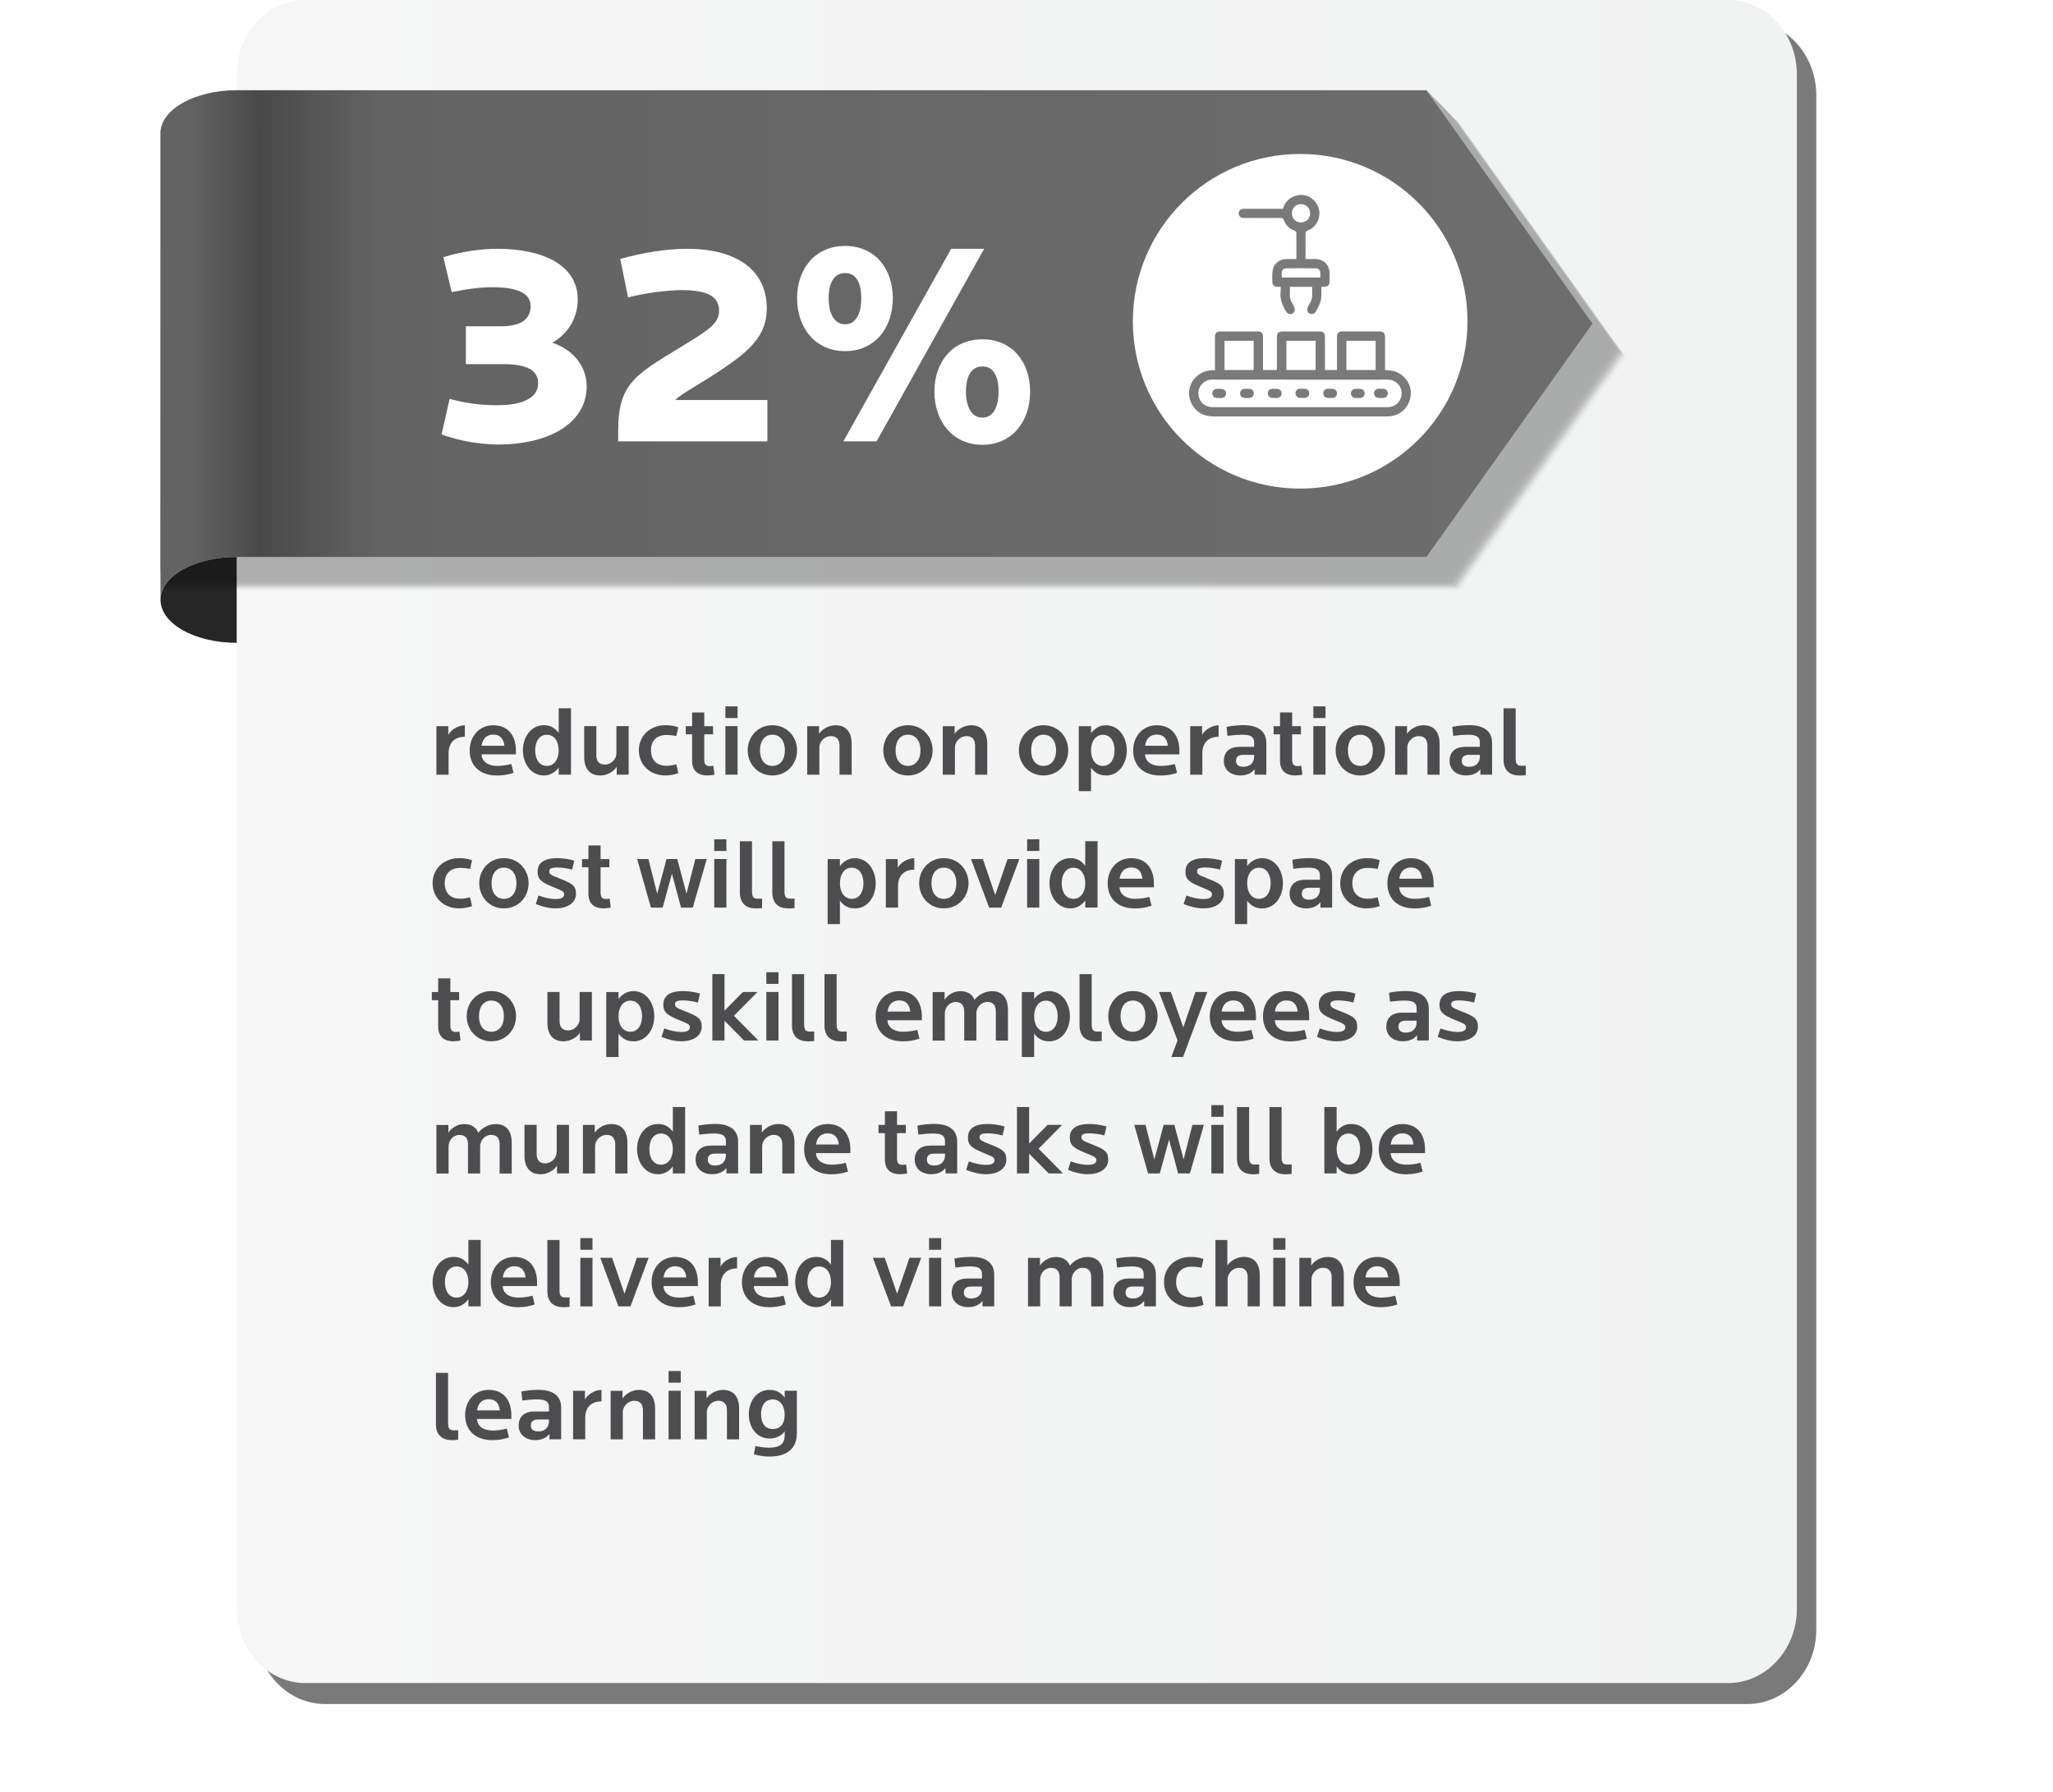 <?xml version="1.0" encoding="UTF-8"?><svg xmlns="http://www.w3.org/2000/svg" xmlns:xlink="http://www.w3.org/1999/xlink" viewBox="0 0 500 436.45"><defs><style>.cls-1{opacity:.7;}.cls-2{opacity:.03;}.cls-3{opacity:.56;}.cls-4{fill:url(#linear-gradient-2);}.cls-5{opacity:.25;}.cls-6{opacity:.33;}.cls-7{fill:#262626;}.cls-8{opacity:.18;}.cls-9{opacity:.8;}.cls-10{fill:#fff;}.cls-11{opacity:.77;}.cls-12{opacity:.51;}.cls-13{opacity:.89;}.cls-14{opacity:.16;}.cls-15{opacity:.98;}.cls-16{fill:#4d4d4f;}.cls-17{opacity:.97;}.cls-18{opacity:.67;}.cls-19{mask:url(#mask-2);}.cls-20{opacity:.49;}.cls-21{isolation:isolate;}.cls-22{opacity:.38;}.cls-23{opacity:.87;}.cls-24{opacity:.57;}.cls-25{opacity:.69;}.cls-26{opacity:.41;}.cls-27{opacity:.52;}.cls-28{opacity:.1;}.cls-29{opacity:.61;}.cls-30{opacity:0;}.cls-31{opacity:.95;}.cls-32{opacity:.93;}.cls-33{opacity:.48;}.cls-34{opacity:.44;}.cls-35,.cls-36{fill:url(#radial-gradient);}.cls-35,.cls-37{mix-blend-mode:multiply;}.cls-38{opacity:.13;}.cls-39{opacity:.9;}.cls-40{opacity:.11;}.cls-41{opacity:.39;}.cls-42{opacity:.74;}.cls-43{opacity:.85;}.cls-44{opacity:.26;}.cls-45{opacity:.34;}.cls-46{opacity:.28;}.cls-47{opacity:.82;}.cls-48{opacity:.05;}.cls-37{opacity:.3;}.cls-49{opacity:.92;}.cls-50{opacity:.64;}.cls-51{opacity:.54;}.cls-52{opacity:.23;}.cls-53{opacity:.75;}.cls-54{fill:#999;}.cls-55{opacity:.59;}.cls-56{opacity:.84;}.cls-57{filter:url(#luminosity-noclip);}.cls-58{mask:url(#mask-1);}.cls-59{mask:url(#mask);}.cls-60{opacity:.07;}.cls-61{opacity:.08;}.cls-62{fill:#7a7a7a;}.cls-63{opacity:.02;}.cls-64{fill:url(#linear-gradient);}.cls-65{opacity:.79;}.cls-66{opacity:.31;}.cls-67{opacity:.21;}.cls-68{opacity:.15;}.cls-69{opacity:.3;}.cls-70{opacity:.66;}.cls-71{opacity:.36;}.cls-72{opacity:.46;}.cls-73{opacity:.43;}.cls-74{opacity:.72;}.cls-75{opacity:.62;}.cls-76{opacity:.2;}</style><filter id="luminosity-noclip" x="0" y="393.47" width="500" height="42.98" color-interpolation-filters="sRGB" filterUnits="userSpaceOnUse"><feFlood flood-color="#fff" result="bg"/><feBlend in="SourceGraphic" in2="bg"/></filter><filter id="luminosity-noclip-2" x="0" y="-7809.73" width="500" height="32766" color-interpolation-filters="sRGB" filterUnits="userSpaceOnUse"><feFlood flood-color="#fff" result="bg"/><feBlend in="SourceGraphic" in2="bg"/></filter><mask id="mask-2" x="0" y="-7809.73" width="500" height="32766" maskUnits="userSpaceOnUse"/><radialGradient id="radial-gradient" cx="59.04" cy="-935.94" fx="59.04" fy="-935.94" r="158.76" gradientTransform="translate(157.04 541.66) scale(1.57 .14)" gradientUnits="userSpaceOnUse"><stop offset="0" stop-color="#fff"/><stop offset="1" stop-color="#000"/></radialGradient><mask id="mask-1" x="0" y="393.47" width="500" height="42.98" maskUnits="userSpaceOnUse"><g class="cls-57"><g class="cls-19"><ellipse class="cls-35" cx="250" cy="414.96" rx="250" ry="21.49"/></g></g></mask><mask id="mask" x="0" y="393.47" width="500" height="42.98" maskUnits="userSpaceOnUse"><g class="cls-58"><ellipse class="cls-36" cx="250" cy="414.96" rx="250" ry="21.49"/></g></mask><linearGradient id="linear-gradient" x1="57.65" y1="204.93" x2="437.63" y2="204.93" gradientUnits="userSpaceOnUse"><stop offset="0" stop-color="#f6f6f6"/><stop offset="1" stop-color="#f1f2f2"/></linearGradient><linearGradient id="linear-gradient-2" x1="-218.89" y1="384.44" x2="-218.89" y2="733.18" gradientTransform="translate(-345.35 302.93) rotate(90) scale(1 -1)" gradientUnits="userSpaceOnUse"><stop offset=".02" stop-color="#636363"/><stop offset=".07" stop-color="#494949"/><stop offset=".15" stop-color="#636363"/><stop offset=".93" stop-color="#6d6d6d"/></linearGradient></defs><g class="cls-21"><g id="Layer_2"><g id="Layer_1-2"><g><g class="cls-59"><ellipse class="cls-54" cx="250" cy="414.96" rx="250" ry="21.49"/></g><path class="cls-62" d="m425.61,5.1H79.12c-9.21,0-16.75,8.13-16.75,18.06v373.75c0,9.93,7.54,18.06,16.75,18.06h346.49c9.21,0,16.74-8.13,16.74-18.06V23.16c0-9.93-7.53-18.06-16.74-18.06Z"/><path class="cls-64" d="m420.88,0H74.39c-9.21,0-16.74,8.13-16.74,18.06v373.75c0,9.93,7.53,18.06,16.74,18.06h346.49c9.21,0,16.74-8.13,16.74-18.06V18.06c0-9.93-7.53-18.06-16.74-18.06Z"/><g><path class="cls-7" d="m39.09,146.08c0,5.77,8.3,10.46,18.55,10.46v-20.91c-10.24,0-18.55,4.68-18.55,10.45Z"/><g class="cls-37"><path class="cls-30" d="m47.51,40.86c0-5.77,8.3-10.46,18.55-10.46h289.76l40.43,56.82-40.43,56.82H39.2l8.31-103.19Z"/><path class="cls-63" d="m47.37,40.72c0-5.77,8.3-10.46,18.55-10.46h289.76l40.43,56.82-40.43,56.82H39.2l8.17-103.19Z"/><path class="cls-2" d="m47.23,40.58c0-5.77,8.3-10.46,18.55-10.46h289.76l40.43,56.82-40.43,56.82H39.2l8.04-103.19Z"/><path class="cls-48" d="m47.09,40.45c0-5.77,8.3-10.46,18.55-10.46h289.76l40.43,56.82-40.43,56.82H39.19l7.9-103.19Z"/><path class="cls-60" d="m46.96,40.31c0-5.77,8.3-10.46,18.55-10.46h289.76l40.43,56.82-40.43,56.82H39.19l7.76-103.19Z"/><path class="cls-61" d="m46.82,40.17c0-5.77,8.3-10.46,18.55-10.46h289.76l40.43,56.82-40.43,56.82H39.19l7.63-103.19Z"/><path class="cls-28" d="m46.68,40.03c0-5.77,8.3-10.46,18.55-10.46h289.76l40.43,56.82-40.43,56.82H39.19l7.49-103.19Z"/><path class="cls-40" d="m46.54,39.89c0-5.77,8.3-10.46,18.55-10.46h289.76l40.43,56.82-40.43,56.82H39.19l7.35-103.19Z"/><path class="cls-38" d="m46.4,39.76c0-5.77,8.3-10.46,18.55-10.46h289.76l40.43,56.82-40.43,56.82H39.18l7.22-103.19Z"/><path class="cls-68" d="m46.27,39.62c0-5.77,8.3-10.46,18.55-10.46h289.77l40.43,56.82-40.43,56.82H39.18l7.08-103.19Z"/><path class="cls-14" d="m46.13,39.48c0-5.77,8.3-10.46,18.55-10.46h289.76l40.43,56.82-40.43,56.82H39.18l6.95-103.19Z"/><path class="cls-8" d="m45.99,39.34c0-5.77,8.3-10.45,18.55-10.45h289.76l40.43,56.82-40.43,56.82H39.18l6.81-103.19Z"/><path class="cls-76" d="m45.85,39.2c0-5.77,8.3-10.45,18.55-10.45h289.76l40.43,56.82-40.43,56.82H39.18l6.67-103.19Z"/><path class="cls-67" d="m45.71,39.06c0-5.77,8.3-10.45,18.55-10.45h289.76l40.43,56.82-40.43,56.82H39.18l6.54-103.19Z"/><path class="cls-52" d="m45.58,38.93c0-5.77,8.3-10.45,18.55-10.45h289.76l40.43,56.82-40.43,56.82H39.17l6.4-103.19Z"/><path class="cls-5" d="m45.44,38.79c0-5.77,8.3-10.45,18.55-10.45h289.76l40.43,56.82-40.43,56.82H39.17l6.27-103.19Z"/><path class="cls-44" d="m45.3,38.65c0-5.77,8.3-10.45,18.55-10.45h289.76l40.43,56.82-40.43,56.82H39.17l6.13-103.19Z"/><path class="cls-46" d="m45.16,38.51c0-5.77,8.3-10.45,18.55-10.45h289.76l40.43,56.82-40.43,56.82H39.17l5.99-103.19Z"/><path class="cls-69" d="m45.02,38.37c0-5.77,8.3-10.45,18.55-10.45h289.76l40.43,56.82-40.43,56.82H39.17l5.86-103.19Z"/><path class="cls-66" d="m44.89,38.24c0-5.77,8.3-10.45,18.55-10.45h289.77l40.43,56.82-40.43,56.82H39.16l5.72-103.19Z"/><path class="cls-6" d="m44.75,38.1c0-5.77,8.3-10.45,18.55-10.45h289.76l40.43,56.82-40.43,56.82H39.16l5.58-103.19Z"/><path class="cls-45" d="m44.61,37.96c0-5.77,8.3-10.45,18.55-10.45h289.76l40.43,56.82-40.43,56.82H39.16l5.45-103.19Z"/><path class="cls-71" d="m44.47,37.82c0-5.77,8.3-10.45,18.55-10.45h289.76l40.43,56.82-40.43,56.82H39.16l5.31-103.19Z"/><path class="cls-22" d="m44.33,37.69c0-5.77,8.3-10.45,18.55-10.45h289.76l40.43,56.82-40.43,56.82H39.16l5.18-103.19Z"/><path class="cls-41" d="m44.2,37.55c0-5.77,8.3-10.45,18.55-10.45h289.76l40.43,56.82-40.43,56.82H39.16l5.04-103.19Z"/><path class="cls-26" d="m44.06,37.41c0-5.77,8.3-10.45,18.55-10.45h289.76l40.43,56.82-40.43,56.82H39.15l4.9-103.19Z"/><path class="cls-73" d="m43.92,37.27c0-5.77,8.3-10.45,18.55-10.45h289.76l40.43,56.82-40.43,56.82H39.15l4.77-103.19Z"/><path class="cls-34" d="m43.78,37.13c0-5.77,8.3-10.45,18.55-10.45h289.76l40.43,56.82-40.43,56.82H39.15l4.63-103.19Z"/><path class="cls-72" d="m43.64,37c0-5.77,8.3-10.45,18.55-10.45h289.76l40.43,56.82-40.43,56.82H39.15l4.49-103.19Z"/><path class="cls-33" d="m43.51,36.86c0-5.77,8.3-10.45,18.55-10.45h289.76l40.43,56.82-40.43,56.82H39.15l4.36-103.19Z"/><path class="cls-20" d="m43.37,36.72c0-5.77,8.3-10.45,18.55-10.45h289.76l40.43,56.82-40.43,56.82H39.14l4.22-103.19Z"/><path class="cls-12" d="m43.23,36.58c0-5.77,8.3-10.45,18.55-10.45h289.76l40.43,56.82-40.43,56.82H39.14l4.09-103.19Z"/><path class="cls-27" d="m43.09,36.44c0-5.77,8.3-10.45,18.55-10.45h289.76l40.43,56.82-40.43,56.82H39.14l3.95-103.19Z"/><path class="cls-51" d="m42.95,36.31c0-5.77,8.3-10.45,18.55-10.45h289.76l40.43,56.82-40.43,56.82H39.14l3.81-103.19Z"/><path class="cls-3" d="m42.82,36.17c0-5.77,8.3-10.45,18.55-10.45h289.76l40.43,56.82-40.43,56.82H39.14l3.68-103.19Z"/><path class="cls-24" d="m42.68,36.03c0-5.77,8.3-10.45,18.55-10.45h289.76l40.43,56.82-40.43,56.82H39.14l3.54-103.19Z"/><path class="cls-55" d="m42.54,35.89c0-5.77,8.3-10.45,18.55-10.45h289.76l40.43,56.82-40.43,56.82H39.13l3.41-103.19Z"/><path class="cls-29" d="m42.4,35.75c0-5.77,8.3-10.45,18.55-10.45h289.76l40.43,56.82-40.43,56.82H39.13l3.27-103.19Z"/><path class="cls-75" d="m42.26,35.62c0-5.77,8.3-10.45,18.55-10.45h289.76l40.43,56.82-40.43,56.82H39.13l3.13-103.19Z"/><path class="cls-50" d="m42.13,35.48c0-5.77,8.3-10.46,18.55-10.46h289.76l40.43,56.82-40.43,56.82H39.13l3-103.19Z"/><path class="cls-70" d="m41.99,35.34c0-5.77,8.3-10.46,18.55-10.46h289.76l40.43,56.82-40.43,56.82H39.13l2.86-103.19Z"/><path class="cls-18" d="m41.85,35.2c0-5.77,8.3-10.46,18.55-10.46h289.76l40.43,56.82-40.43,56.82H39.12l2.73-103.19Z"/><path class="cls-25" d="m41.71,35.06c0-5.77,8.3-10.46,18.55-10.46h289.76l40.43,56.82-40.43,56.82H39.12l2.59-103.19Z"/><path class="cls-1" d="m41.57,34.93c0-5.77,8.3-10.46,18.55-10.46h289.76l40.43,56.82-40.43,56.82H39.12l2.45-103.19Z"/><path class="cls-74" d="m41.44,34.79c0-5.77,8.3-10.46,18.55-10.46h289.76l40.43,56.82-40.43,56.82H39.12l2.32-103.19Z"/><path class="cls-42" d="m41.3,34.65c0-5.77,8.3-10.46,18.55-10.46h289.76l40.43,56.82-40.43,56.82H39.12l2.18-103.19Z"/><path class="cls-53" d="m41.16,34.51c0-5.77,8.3-10.46,18.55-10.46h289.76l40.43,56.82-40.43,56.82H39.12l2.04-103.19Z"/><path class="cls-11" d="m41.02,34.37c0-5.77,8.3-10.46,18.55-10.46h289.76l40.43,56.82-40.43,56.82H39.11l1.91-103.19Z"/><path class="cls-65" d="m40.88,34.24c0-5.77,8.3-10.46,18.55-10.46h289.76l40.43,56.82-40.43,56.82H39.11l1.77-103.19Z"/><path class="cls-9" d="m40.75,34.1c0-5.77,8.3-10.46,18.55-10.46h289.76l40.43,56.82-40.43,56.82H39.11l1.64-103.19Z"/><path class="cls-47" d="m40.61,33.96c0-5.77,8.3-10.46,18.55-10.46h289.76l40.43,56.82-40.43,56.82H39.11l1.5-103.19Z"/><path class="cls-56" d="m40.47,33.82c0-5.77,8.3-10.46,18.55-10.46h289.76l40.43,56.82-40.43,56.82H39.11l1.36-103.19Z"/><path class="cls-43" d="m40.33,33.68c0-5.77,8.3-10.46,18.55-10.46h289.77l40.43,56.82-40.43,56.82H39.11l1.23-103.19Z"/><path class="cls-23" d="m40.19,33.55c0-5.77,8.3-10.46,18.54-10.46h289.76l40.43,56.82-40.43,56.82H39.1l1.09-103.19Z"/><path class="cls-13" d="m40.06,33.41c0-5.77,8.3-10.46,18.55-10.46h289.76l40.43,56.82-40.43,56.82H39.1l.95-103.19Z"/><path class="cls-39" d="m39.92,33.27c0-5.77,8.3-10.46,18.55-10.46h289.76l40.43,56.82-40.43,56.82H39.1l.82-103.19Z"/><path class="cls-49" d="m39.78,33.13c0-5.77,8.3-10.46,18.55-10.46h289.76l40.43,56.82-40.43,56.82H39.1l.68-103.19Z"/><path class="cls-32" d="m39.64,32.99c0-5.77,8.3-10.46,18.55-10.46h289.76l40.43,56.82-40.43,56.82H39.1l.54-103.19Z"/><path class="cls-31" d="m39.5,32.86c0-5.77,8.3-10.46,18.55-10.46h289.76l40.43,56.82-40.43,56.82H39.09l.41-103.19Z"/><path class="cls-17" d="m39.36,32.72c0-5.77,8.3-10.46,18.55-10.46h289.76l40.43,56.82-40.43,56.82H39.09l.27-103.19Z"/><path class="cls-15" d="m39.23,32.58c0-5.77,8.3-10.46,18.55-10.46h289.76l40.43,56.82-40.43,56.82H39.09l.14-103.19Z"/><path d="m39.09,32.44c0-5.77,8.3-10.46,18.55-10.46h289.76l40.43,56.82-40.43,56.82H39.09V32.44Z"/></g><path class="cls-4" d="m39.09,32.44v113.64c0-5.77,8.3-10.45,18.55-10.45h289.76l40.43-56.82-40.43-56.82H57.64c-10.24,0-18.55,4.68-18.55,10.46Z"/></g><g><path class="cls-16" d="m109.25,183.39v5.27h-2.96v-11.82h2.89v2.14c.51-1.09,2.26-2.35,4.03-2.35v2.79c-2.62,0-3.96,1.63-3.96,3.98Z"/><path class="cls-16" d="m117.28,183.7c.05,1.77,1.6,2.82,3.79,2.82,1.12,0,2.38-.17,3.47-.46l.53,2.14c-1.34.44-2.57.66-4.03.66-4.27,0-6.65-2.48-6.65-6.12,0-3.25,2.16-6.12,5.75-6.12s5.51,2.52,5.51,6.19v.9h-8.38Zm2.86-4.81c-1.53,0-2.62.92-2.84,2.72h5.54c-.17-1.7-1.04-2.72-2.7-2.72Z"/><path class="cls-16" d="m136.07,188.65v-1.72c-.85,1.14-2.11,1.92-3.57,1.92-3.38,0-5.15-3.16-5.15-6.12s1.75-6.12,5.15-6.12c1.46,0,2.65.61,3.57,1.89v-6.02h2.99v16.17h-2.99Zm-2.89-9.71c-1.89,0-2.84,1.72-2.84,3.79s.95,3.79,2.84,3.79c1.77,0,2.89-1.58,2.89-3.79s-1.09-3.79-2.89-3.79Z"/><path class="cls-16" d="m150.2,188.65v-1.89c-.75,1.12-2.26,2.09-4.01,2.09-2.67,0-3.91-1.8-3.91-4.52v-7.5h2.96v7.04c0,1.46.63,2.33,2.11,2.33,1.33,0,2.77-1.14,2.77-2.79v-6.58h2.99v11.82h-2.91Z"/><path class="cls-16" d="m162.12,188.85c-3.93,0-6.53-2.67-6.53-6.12s2.6-6.12,6.53-6.12c1.09,0,2.11.15,3.08.51l-.49,2.14c-.83-.19-1.65-.27-2.36-.27-2.57,0-3.81,1.53-3.81,3.74s1.24,3.76,3.81,3.76c.83,0,1.46-.12,2.36-.36l.49,2.16c-.83.32-2.11.56-3.08.56Z"/><path class="cls-16" d="m172.3,188.85c-2.16,0-3.74-1-3.74-3.59v-6.43h-1.55v-1.99h1.55v-3.33h2.96v3.33h2.14v1.99h-2.14v6.24c0,1.24.58,1.5,1.36,1.5.19,0,.58-.05.85-.1l.27,2.18c-.41.1-1.12.19-1.7.19Z"/><path class="cls-16" d="m176.67,174.86v-2.84h2.96v2.84h-2.96Zm0,13.79v-11.82h2.96v11.82h-2.96Z"/><path class="cls-16" d="m188.1,188.85c-3.59,0-6-2.87-6-6.12s2.4-6.12,6-6.12,6.02,2.86,6.02,6.12-2.43,6.12-6.02,6.12Zm0-9.93c-1.89,0-3.01,1.53-3.01,3.81s1.12,3.79,3.01,3.79,3.06-1.5,3.06-3.79-1.17-3.81-3.06-3.81Z"/><path class="cls-16" d="m204.46,188.65v-7.06c0-1.46-.66-2.33-2.14-2.33-1.33,0-2.77,1.17-2.77,2.82v6.58h-2.96v-11.82h2.89v1.87c.75-1.12,2.28-2.09,4.03-2.09,2.67,0,3.91,1.82,3.91,4.54v7.5h-2.96Z"/><path class="cls-16" d="m221.12,188.85c-3.59,0-6-2.87-6-6.12s2.4-6.12,6-6.12,6.02,2.86,6.02,6.12-2.43,6.12-6.02,6.12Zm0-9.93c-1.89,0-3.01,1.53-3.01,3.81s1.12,3.79,3.01,3.79,3.06-1.5,3.06-3.79-1.17-3.81-3.06-3.81Z"/><path class="cls-16" d="m237.48,188.65v-7.06c0-1.46-.66-2.33-2.14-2.33-1.33,0-2.77,1.17-2.77,2.82v6.58h-2.96v-11.82h2.89v1.87c.75-1.12,2.28-2.09,4.03-2.09,2.67,0,3.91,1.82,3.91,4.54v7.5h-2.96Z"/><path class="cls-16" d="m254.14,188.85c-3.59,0-6-2.87-6-6.12s2.4-6.12,6-6.12,6.02,2.86,6.02,6.12-2.43,6.12-6.02,6.12Zm0-9.93c-1.89,0-3.01,1.53-3.01,3.81s1.12,3.79,3.01,3.79,3.06-1.5,3.06-3.79-1.17-3.81-3.06-3.81Z"/><path class="cls-16" d="m269.31,188.85c-1.46,0-2.67-.61-3.59-1.89v5.71h-2.99v-15.83h2.99v1.7c.85-1.14,2.14-1.92,3.59-1.92,3.38,0,5.12,3.16,5.12,6.12s-1.72,6.12-5.12,6.12Zm-.7-9.91c-1.77,0-2.89,1.58-2.89,3.79s1.09,3.79,2.89,3.79c1.89,0,2.84-1.72,2.84-3.79s-.95-3.79-2.84-3.79Z"/><path class="cls-16" d="m278.87,183.7c.05,1.77,1.6,2.82,3.79,2.82,1.12,0,2.38-.17,3.47-.46l.53,2.14c-1.34.44-2.57.66-4.03.66-4.27,0-6.65-2.48-6.65-6.12,0-3.25,2.16-6.12,5.75-6.12s5.51,2.52,5.51,6.19v.9h-8.38Zm2.86-4.81c-1.53,0-2.62.92-2.84,2.72h5.54c-.17-1.7-1.04-2.72-2.7-2.72Z"/><path class="cls-16" d="m292.83,183.39v5.27h-2.96v-11.82h2.89v2.14c.51-1.09,2.26-2.35,4.03-2.35v2.79c-2.62,0-3.96,1.63-3.96,3.98Z"/><path class="cls-16" d="m305.56,188.65v-1.31c-.78.97-1.89,1.5-3.52,1.5-2.38,0-3.98-1.46-3.98-3.52,0-2.23,1.41-3.45,3.84-3.45h3.54v-1c0-1.31-.66-1.94-2.84-1.94-1.24,0-2.36.1-3.64.27l-.24-2.19c1.26-.27,2.77-.41,4.15-.41,3.47,0,5.54,1.41,5.54,4.35v7.7h-2.84Zm-.12-4.83h-2.57c-1.19,0-1.84.41-1.84,1.48,0,.97.63,1.43,1.84,1.43,1.58,0,2.57-1,2.57-2.48v-.44Z"/><path class="cls-16" d="m315.48,188.85c-2.16,0-3.74-1-3.74-3.59v-6.43h-1.55v-1.99h1.55v-3.33h2.96v3.33h2.14v1.99h-2.14v6.24c0,1.24.58,1.5,1.36,1.5.19,0,.58-.05.85-.1l.27,2.18c-.41.1-1.12.19-1.7.19Z"/><path class="cls-16" d="m319.86,174.86v-2.84h2.96v2.84h-2.96Zm0,13.79v-11.82h2.96v11.82h-2.96Z"/><path class="cls-16" d="m331.29,188.85c-3.59,0-6-2.87-6-6.12s2.4-6.12,6-6.12,6.02,2.86,6.02,6.12-2.43,6.12-6.02,6.12Zm0-9.93c-1.89,0-3.01,1.53-3.01,3.81s1.12,3.79,3.01,3.79,3.06-1.5,3.06-3.79-1.17-3.81-3.06-3.81Z"/><path class="cls-16" d="m347.65,188.65v-7.06c0-1.46-.66-2.33-2.14-2.33-1.33,0-2.77,1.17-2.77,2.82v6.58h-2.96v-11.82h2.89v1.87c.75-1.12,2.28-2.09,4.03-2.09,2.67,0,3.91,1.82,3.91,4.54v7.5h-2.96Z"/><path class="cls-16" d="m360.54,188.65v-1.31c-.78.97-1.89,1.5-3.52,1.5-2.38,0-3.98-1.46-3.98-3.52,0-2.23,1.41-3.45,3.84-3.45h3.54v-1c0-1.31-.66-1.94-2.84-1.94-1.24,0-2.36.1-3.64.27l-.24-2.19c1.26-.27,2.77-.41,4.15-.41,3.47,0,5.54,1.41,5.54,4.35v7.7h-2.84Zm-.12-4.83h-2.57c-1.19,0-1.84.41-1.84,1.48,0,.97.63,1.43,1.84,1.43,1.58,0,2.57-1,2.57-2.48v-.44Z"/><path class="cls-16" d="m369.99,188.85c-2.19,0-3.81-1.17-3.81-3.86v-12.5h2.96v12.19c0,1.33.32,1.8,1.38,1.8.24,0,.85,0,1.07-.02v2.31c-.27.05-1.34.1-1.6.1Z"/><path class="cls-16" d="m111.89,221.22c-3.93,0-6.53-2.67-6.53-6.12s2.6-6.12,6.53-6.12c1.09,0,2.11.15,3.08.51l-.49,2.14c-.83-.19-1.65-.27-2.36-.27-2.57,0-3.81,1.53-3.81,3.74s1.24,3.76,3.81,3.76c.83,0,1.46-.12,2.36-.36l.49,2.16c-.83.32-2.11.56-3.08.56Z"/><path class="cls-16" d="m122.72,221.22c-3.59,0-6-2.87-6-6.12s2.4-6.12,6-6.12,6.02,2.86,6.02,6.12-2.43,6.12-6.02,6.12Zm0-9.93c-1.89,0-3.01,1.53-3.01,3.81s1.12,3.79,3.01,3.79,3.06-1.5,3.06-3.79-1.17-3.81-3.06-3.81Z"/><path class="cls-16" d="m135.32,221.22c-1.53,0-3.37-.44-4.83-1.07l.66-2.06c1.43.51,2.94.85,4.15.85,1.55,0,2.09-.46,2.09-1.12,0-.7-.46-.9-2.26-1.63-3.16-1.29-4.2-1.92-4.2-3.91,0-2.21,1.7-3.3,4.78-3.3,1.14,0,2.87.19,4.15.63l-.51,2.16c-.97-.27-2.43-.51-3.59-.51-1.55,0-1.99.29-1.99.92,0,.78.56.97,2.65,1.8,2.96,1.17,3.86,1.72,3.86,3.71,0,2.11-1.97,3.52-4.95,3.52Z"/><path class="cls-16" d="m147.05,221.22c-2.16,0-3.74-1-3.74-3.59v-6.43h-1.55v-1.99h1.55v-3.33h2.96v3.33h2.14v1.99h-2.14v6.24c0,1.24.58,1.5,1.36,1.5.19,0,.58-.05.85-.1l.27,2.18c-.41.1-1.12.19-1.7.19Z"/><path class="cls-16" d="m168.73,221.02h-2.87l-2.21-8.25-2.26,8.25h-2.86l-3.35-11.82h2.74l2.14,8.45,2.28-8.45h2.6l2.26,8.42,2.14-8.42h2.79l-3.4,11.82Z"/><path class="cls-16" d="m173.95,207.23v-2.84h2.96v2.84h-2.96Zm0,13.79v-11.82h2.96v11.82h-2.96Z"/><path class="cls-16" d="m184,221.22c-2.19,0-3.81-1.17-3.81-3.86v-12.5h2.96v12.19c0,1.33.32,1.8,1.38,1.8.24,0,.85,0,1.07-.02v2.31c-.27.05-1.34.1-1.6.1Z"/><path class="cls-16" d="m191.91,221.22c-2.19,0-3.81-1.17-3.81-3.86v-12.5h2.96v12.19c0,1.33.32,1.8,1.38,1.8.24,0,.85,0,1.07-.02v2.31c-.27.05-1.33.1-1.6.1Z"/><path class="cls-16" d="m208.15,221.22c-1.46,0-2.67-.61-3.59-1.89v5.71h-2.99v-15.83h2.99v1.7c.85-1.14,2.14-1.92,3.59-1.92,3.38,0,5.12,3.16,5.12,6.12s-1.72,6.12-5.12,6.12Zm-.7-9.91c-1.77,0-2.89,1.58-2.89,3.79s1.09,3.79,2.89,3.79c1.89,0,2.84-1.72,2.84-3.79s-.95-3.79-2.84-3.79Z"/><path class="cls-16" d="m218.71,215.76v5.27h-2.96v-11.82h2.89v2.14c.51-1.09,2.26-2.35,4.03-2.35v2.79c-2.62,0-3.96,1.63-3.96,3.98Z"/><path class="cls-16" d="m229.86,221.22c-3.59,0-6-2.87-6-6.12s2.4-6.12,6-6.12,6.02,2.86,6.02,6.12-2.43,6.12-6.02,6.12Zm0-9.93c-1.89,0-3.01,1.53-3.01,3.81s1.12,3.79,3.01,3.79,3.06-1.5,3.06-3.79-1.17-3.81-3.06-3.81Z"/><path class="cls-16" d="m243.84,221.02h-2.94l-4.42-11.82h2.89l3.01,8.76,3.01-8.76h2.87l-4.42,11.82Z"/><path class="cls-16" d="m250.15,207.23v-2.84h2.96v2.84h-2.96Zm0,13.79v-11.82h2.96v11.82h-2.96Z"/><path class="cls-16" d="m264.31,221.02v-1.72c-.85,1.14-2.11,1.92-3.57,1.92-3.38,0-5.15-3.16-5.15-6.12s1.75-6.12,5.15-6.12c1.46,0,2.65.61,3.57,1.89v-6.02h2.99v16.17h-2.99Zm-2.89-9.71c-1.89,0-2.84,1.72-2.84,3.79s.95,3.79,2.84,3.79c1.77,0,2.89-1.58,2.89-3.79s-1.09-3.79-2.89-3.79Z"/><path class="cls-16" d="m272.66,216.07c.05,1.77,1.6,2.82,3.79,2.82,1.12,0,2.38-.17,3.47-.46l.53,2.14c-1.34.44-2.57.66-4.03.66-4.27,0-6.65-2.48-6.65-6.12,0-3.25,2.16-6.12,5.75-6.12s5.51,2.52,5.51,6.19v.9h-8.38Zm2.86-4.81c-1.53,0-2.62.92-2.84,2.72h5.54c-.17-1.7-1.04-2.72-2.7-2.72Z"/><path class="cls-16" d="m293.1,221.22c-1.53,0-3.37-.44-4.83-1.07l.66-2.06c1.43.51,2.94.85,4.15.85,1.55,0,2.09-.46,2.09-1.12,0-.7-.46-.9-2.26-1.63-3.16-1.29-4.2-1.92-4.2-3.91,0-2.21,1.7-3.3,4.78-3.3,1.14,0,2.87.19,4.15.63l-.51,2.16c-.97-.27-2.43-.51-3.59-.51-1.55,0-1.99.29-1.99.92,0,.78.56.97,2.65,1.8,2.96,1.17,3.86,1.72,3.86,3.71,0,2.11-1.97,3.52-4.95,3.52Z"/><path class="cls-16" d="m307.33,221.22c-1.46,0-2.67-.61-3.59-1.89v5.71h-2.99v-15.83h2.99v1.7c.85-1.14,2.14-1.92,3.59-1.92,3.38,0,5.12,3.16,5.12,6.12s-1.72,6.12-5.12,6.12Zm-.7-9.91c-1.77,0-2.89,1.58-2.89,3.79s1.09,3.79,2.89,3.79c1.89,0,2.84-1.72,2.84-3.79s-.95-3.79-2.84-3.79Z"/><path class="cls-16" d="m321.58,221.02v-1.31c-.78.97-1.89,1.5-3.52,1.5-2.38,0-3.98-1.46-3.98-3.52,0-2.23,1.41-3.45,3.84-3.45h3.54v-1c0-1.31-.66-1.94-2.84-1.94-1.24,0-2.36.1-3.64.27l-.24-2.19c1.26-.27,2.77-.41,4.15-.41,3.47,0,5.54,1.41,5.54,4.35v7.7h-2.84Zm-.12-4.83h-2.57c-1.19,0-1.84.41-1.84,1.48,0,.97.63,1.43,1.84,1.43,1.58,0,2.57-1,2.57-2.48v-.44Z"/><path class="cls-16" d="m332.94,221.22c-3.93,0-6.53-2.67-6.53-6.12s2.6-6.12,6.53-6.12c1.09,0,2.11.15,3.08.51l-.49,2.14c-.83-.19-1.65-.27-2.36-.27-2.57,0-3.81,1.53-3.81,3.74s1.24,3.76,3.81,3.76c.83,0,1.46-.12,2.36-.36l.49,2.16c-.83.32-2.11.56-3.08.56Z"/><path class="cls-16" d="m340.78,216.07c.05,1.77,1.6,2.82,3.79,2.82,1.12,0,2.38-.17,3.47-.46l.53,2.14c-1.34.44-2.57.66-4.03.66-4.27,0-6.65-2.48-6.65-6.12,0-3.25,2.16-6.12,5.75-6.12s5.51,2.52,5.51,6.19v.9h-8.38Zm2.86-4.81c-1.53,0-2.62.92-2.84,2.72h5.54c-.17-1.7-1.04-2.72-2.7-2.72Z"/><path class="cls-16" d="m110.46,253.59c-2.16,0-3.74-1-3.74-3.59v-6.43h-1.55v-1.99h1.55v-3.33h2.96v3.33h2.14v1.99h-2.14v6.24c0,1.24.58,1.5,1.36,1.5.19,0,.58-.05.85-.1l.27,2.18c-.41.1-1.12.19-1.7.19Z"/><path class="cls-16" d="m119.66,253.59c-3.59,0-6-2.87-6-6.12s2.4-6.12,6-6.12,6.02,2.86,6.02,6.12-2.43,6.12-6.02,6.12Zm0-9.93c-1.89,0-3.01,1.53-3.01,3.81s1.12,3.79,3.01,3.79,3.06-1.5,3.06-3.79-1.17-3.81-3.06-3.81Z"/><path class="cls-16" d="m141.24,253.39v-1.89c-.75,1.12-2.26,2.09-4.01,2.09-2.67,0-3.91-1.8-3.91-4.52v-7.5h2.96v7.04c0,1.46.63,2.33,2.11,2.33,1.33,0,2.77-1.14,2.77-2.79v-6.58h2.99v11.82h-2.91Z"/><path class="cls-16" d="m154.23,253.59c-1.46,0-2.67-.61-3.59-1.89v5.71h-2.99v-15.83h2.99v1.7c.85-1.14,2.14-1.92,3.59-1.92,3.38,0,5.12,3.16,5.12,6.12s-1.72,6.12-5.12,6.12Zm-.7-9.91c-1.77,0-2.89,1.58-2.89,3.79s1.09,3.79,2.89,3.79c1.89,0,2.84-1.72,2.84-3.79s-.95-3.79-2.84-3.79Z"/><path class="cls-16" d="m165.94,253.59c-1.53,0-3.37-.44-4.83-1.07l.66-2.06c1.43.51,2.94.85,4.15.85,1.55,0,2.09-.46,2.09-1.12,0-.7-.46-.9-2.26-1.63-3.16-1.29-4.2-1.92-4.2-3.91,0-2.21,1.7-3.3,4.78-3.3,1.14,0,2.87.19,4.15.63l-.51,2.16c-.97-.27-2.43-.51-3.59-.51-1.55,0-1.99.29-1.99.92,0,.78.56.97,2.65,1.8,2.96,1.17,3.86,1.72,3.86,3.71,0,2.11-1.97,3.52-4.95,3.52Z"/><path class="cls-16" d="m181.21,253.39l-4.76-4.81v4.81h-2.96v-16.17h2.96v8.91l4.49-4.56h3.54l-5.73,5.8,5.95,6.02h-3.5Z"/><path class="cls-16" d="m186.64,239.6v-2.84h2.96v2.84h-2.96Zm0,13.79v-11.82h2.96v11.82h-2.96Z"/><path class="cls-16" d="m196.69,253.59c-2.19,0-3.81-1.17-3.81-3.86v-12.5h2.96v12.19c0,1.33.32,1.8,1.38,1.8.24,0,.85,0,1.07-.02v2.31c-.27.05-1.34.1-1.6.1Z"/><path class="cls-16" d="m204.61,253.59c-2.19,0-3.81-1.17-3.81-3.86v-12.5h2.96v12.19c0,1.33.32,1.8,1.38,1.8.24,0,.85,0,1.07-.02v2.31c-.27.05-1.34.1-1.6.1Z"/><path class="cls-16" d="m216.14,248.44c.05,1.77,1.6,2.82,3.79,2.82,1.12,0,2.38-.17,3.47-.46l.53,2.14c-1.34.44-2.57.66-4.03.66-4.27,0-6.65-2.48-6.65-6.12,0-3.25,2.16-6.12,5.75-6.12s5.51,2.52,5.51,6.19v.9h-8.38Zm2.86-4.81c-1.53,0-2.62.92-2.84,2.72h5.54c-.17-1.7-1.04-2.72-2.7-2.72Z"/><path class="cls-16" d="m242.53,253.39v-7.06c0-1.46-.61-2.33-2.09-2.33-1.33,0-2.65,1.17-2.65,2.82v6.58h-2.96v-7.06c0-1.46-.63-2.33-2.11-2.33-1.33,0-2.62,1.17-2.62,2.82v6.58h-2.96v-11.82h2.91v1.87c.75-1.12,2.14-2.09,3.88-2.09s2.86.8,3.42,2.11c.78-1.09,2.48-2.11,4.25-2.11,2.67,0,3.88,1.82,3.88,4.54v7.5h-2.96Z"/><path class="cls-16" d="m255.45,253.59c-1.46,0-2.67-.61-3.59-1.89v5.71h-2.99v-15.83h2.99v1.7c.85-1.14,2.14-1.92,3.59-1.92,3.38,0,5.12,3.16,5.12,6.12s-1.72,6.12-5.12,6.12Zm-.7-9.91c-1.77,0-2.89,1.58-2.89,3.79s1.09,3.79,2.89,3.79c1.89,0,2.84-1.72,2.84-3.79s-.95-3.79-2.84-3.79Z"/><path class="cls-16" d="m266.73,253.59c-2.19,0-3.81-1.17-3.81-3.86v-12.5h2.96v12.19c0,1.33.32,1.8,1.38,1.8.24,0,.85,0,1.07-.02v2.31c-.27.05-1.33.1-1.6.1Z"/><path class="cls-16" d="m275.91,253.59c-3.59,0-6-2.87-6-6.12s2.4-6.12,6-6.12,6.02,2.86,6.02,6.12-2.43,6.12-6.02,6.12Zm0-9.93c-1.89,0-3.01,1.53-3.01,3.81s1.12,3.79,3.01,3.79,3.06-1.5,3.06-3.79-1.17-3.81-3.06-3.81Z"/><path class="cls-16" d="m288.15,257.4h-2.87l1.51-4.03-4.52-11.8h2.89l3.03,8.62,2.96-8.62h2.89l-5.9,15.83Z"/><path class="cls-16" d="m297.52,248.44c.05,1.77,1.6,2.82,3.79,2.82,1.12,0,2.38-.17,3.47-.46l.53,2.14c-1.34.44-2.57.66-4.03.66-4.27,0-6.65-2.48-6.65-6.12,0-3.25,2.16-6.12,5.75-6.12s5.51,2.52,5.51,6.19v.9h-8.38Zm2.86-4.81c-1.53,0-2.62.92-2.84,2.72h5.54c-.17-1.7-1.04-2.72-2.7-2.72Z"/><path class="cls-16" d="m310.48,248.44c.05,1.77,1.6,2.82,3.79,2.82,1.12,0,2.38-.17,3.47-.46l.53,2.14c-1.34.44-2.57.66-4.03.66-4.27,0-6.65-2.48-6.65-6.12,0-3.25,2.16-6.12,5.75-6.12s5.51,2.52,5.51,6.19v.9h-8.38Zm2.86-4.81c-1.53,0-2.62.92-2.84,2.72h5.54c-.17-1.7-1.04-2.72-2.7-2.72Z"/><path class="cls-16" d="m325.58,253.59c-1.53,0-3.37-.44-4.83-1.07l.66-2.06c1.43.51,2.94.85,4.15.85,1.55,0,2.09-.46,2.09-1.12,0-.7-.46-.9-2.26-1.63-3.16-1.29-4.2-1.92-4.2-3.91,0-2.21,1.7-3.3,4.78-3.3,1.14,0,2.87.19,4.15.63l-.51,2.16c-.97-.27-2.43-.51-3.59-.51-1.55,0-1.99.29-1.99.92,0,.78.56.97,2.65,1.8,2.96,1.17,3.86,1.72,3.86,3.71,0,2.11-1.97,3.52-4.95,3.52Z"/><path class="cls-16" d="m345.13,253.39v-1.31c-.78.97-1.89,1.5-3.52,1.5-2.38,0-3.98-1.46-3.98-3.52,0-2.23,1.41-3.45,3.84-3.45h3.54v-1c0-1.31-.66-1.94-2.84-1.94-1.24,0-2.36.1-3.64.27l-.24-2.19c1.26-.27,2.77-.41,4.15-.41,3.47,0,5.54,1.41,5.54,4.35v7.7h-2.84Zm-.12-4.83h-2.57c-1.19,0-1.84.41-1.84,1.48,0,.97.63,1.43,1.84,1.43,1.58,0,2.57-1,2.57-2.48v-.44Z"/><path class="cls-16" d="m354.98,253.59c-1.53,0-3.37-.44-4.83-1.07l.66-2.06c1.43.51,2.94.85,4.15.85,1.55,0,2.09-.46,2.09-1.12,0-.7-.46-.9-2.26-1.63-3.16-1.29-4.2-1.92-4.2-3.91,0-2.21,1.7-3.3,4.78-3.3,1.14,0,2.87.19,4.15.63l-.51,2.16c-.97-.27-2.43-.51-3.59-.51-1.55,0-1.99.29-1.99.92,0,.78.56.97,2.65,1.8,2.96,1.17,3.86,1.72,3.86,3.71,0,2.11-1.97,3.52-4.95,3.52Z"/><path class="cls-16" d="m121.68,285.76v-7.06c0-1.46-.61-2.33-2.09-2.33-1.33,0-2.65,1.17-2.65,2.82v6.58h-2.96v-7.06c0-1.46-.63-2.33-2.11-2.33-1.33,0-2.62,1.17-2.62,2.82v6.58h-2.96v-11.82h2.91v1.87c.75-1.12,2.14-2.09,3.88-2.09s2.86.8,3.42,2.11c.78-1.09,2.48-2.11,4.25-2.11,2.67,0,3.88,1.82,3.88,4.54v7.5h-2.96Z"/><path class="cls-16" d="m135.66,285.76v-1.89c-.75,1.12-2.26,2.09-4.01,2.09-2.67,0-3.91-1.8-3.91-4.52v-7.5h2.96v7.04c0,1.46.63,2.33,2.11,2.33,1.33,0,2.77-1.14,2.77-2.79v-6.58h2.99v11.82h-2.91Z"/><path class="cls-16" d="m149.84,285.76v-7.06c0-1.46-.66-2.33-2.14-2.33-1.33,0-2.77,1.17-2.77,2.82v6.58h-2.96v-11.82h2.89v1.87c.75-1.12,2.28-2.09,4.03-2.09,2.67,0,3.91,1.82,3.91,4.54v7.5h-2.96Z"/><path class="cls-16" d="m163.87,285.76v-1.72c-.85,1.14-2.11,1.92-3.57,1.92-3.38,0-5.15-3.16-5.15-6.12s1.75-6.12,5.15-6.12c1.46,0,2.65.61,3.57,1.89v-6.02h2.99v16.17h-2.99Zm-2.89-9.71c-1.89,0-2.84,1.72-2.84,3.79s.95,3.79,2.84,3.79c1.77,0,2.89-1.58,2.89-3.79s-1.09-3.79-2.89-3.79Z"/><path class="cls-16" d="m176.91,285.76v-1.31c-.78.97-1.89,1.5-3.52,1.5-2.38,0-3.98-1.46-3.98-3.52,0-2.23,1.41-3.45,3.84-3.45h3.54v-1c0-1.31-.66-1.94-2.84-1.94-1.24,0-2.36.1-3.64.27l-.24-2.19c1.26-.27,2.77-.41,4.15-.41,3.47,0,5.54,1.41,5.54,4.35v7.7h-2.84Zm-.12-4.83h-2.57c-1.19,0-1.84.41-1.84,1.48,0,.97.63,1.43,1.84,1.43,1.58,0,2.57-1,2.57-2.48v-.44Z"/><path class="cls-16" d="m190.53,285.76v-7.06c0-1.46-.66-2.33-2.14-2.33-1.33,0-2.77,1.17-2.77,2.82v6.58h-2.96v-11.82h2.89v1.87c.75-1.12,2.28-2.09,4.03-2.09,2.67,0,3.91,1.82,3.91,4.54v7.5h-2.96Z"/><path class="cls-16" d="m198.73,280.81c.05,1.77,1.6,2.82,3.79,2.82,1.12,0,2.38-.17,3.47-.46l.53,2.14c-1.34.44-2.57.66-4.03.66-4.27,0-6.65-2.48-6.65-6.12,0-3.25,2.16-6.12,5.75-6.12s5.51,2.52,5.51,6.19v.9h-8.38Zm2.86-4.81c-1.53,0-2.62.92-2.84,2.72h5.54c-.17-1.7-1.04-2.72-2.7-2.72Z"/><path class="cls-16" d="m219.25,285.96c-2.16,0-3.74-1-3.74-3.59v-6.43h-1.55v-1.99h1.55v-3.33h2.96v3.33h2.14v1.99h-2.14v6.24c0,1.24.58,1.5,1.36,1.5.19,0,.58-.05.85-.1l.27,2.18c-.41.1-1.12.19-1.7.19Z"/><path class="cls-16" d="m230.27,285.76v-1.31c-.78.97-1.89,1.5-3.52,1.5-2.38,0-3.98-1.46-3.98-3.52,0-2.23,1.41-3.45,3.84-3.45h3.54v-1c0-1.31-.66-1.94-2.84-1.94-1.24,0-2.36.1-3.64.27l-.24-2.19c1.26-.27,2.77-.41,4.15-.41,3.47,0,5.54,1.41,5.54,4.35v7.7h-2.84Zm-.12-4.83h-2.57c-1.19,0-1.84.41-1.84,1.48,0,.97.63,1.43,1.84,1.43,1.58,0,2.57-1,2.57-2.48v-.44Z"/><path class="cls-16" d="m240.13,285.96c-1.53,0-3.37-.44-4.83-1.07l.66-2.06c1.43.51,2.94.85,4.15.85,1.55,0,2.09-.46,2.09-1.12,0-.7-.46-.9-2.26-1.63-3.16-1.29-4.2-1.92-4.2-3.91,0-2.21,1.7-3.3,4.78-3.3,1.14,0,2.87.19,4.15.63l-.51,2.16c-.97-.27-2.43-.51-3.59-.51-1.55,0-1.99.29-1.99.92,0,.78.56.97,2.65,1.8,2.96,1.17,3.86,1.72,3.86,3.71,0,2.11-1.97,3.52-4.95,3.52Z"/><path class="cls-16" d="m255.4,285.76l-4.76-4.81v4.81h-2.96v-16.17h2.96v8.91l4.49-4.56h3.54l-5.73,5.8,5.95,6.02h-3.5Z"/><path class="cls-16" d="m264.94,285.96c-1.53,0-3.37-.44-4.83-1.07l.66-2.06c1.43.51,2.94.85,4.15.85,1.55,0,2.09-.46,2.09-1.12,0-.7-.46-.9-2.26-1.63-3.16-1.29-4.2-1.92-4.2-3.91,0-2.21,1.7-3.3,4.78-3.3,1.14,0,2.87.19,4.15.63l-.51,2.16c-.97-.27-2.43-.51-3.59-.51-1.55,0-1.99.29-1.99.92,0,.78.56.97,2.65,1.8,2.96,1.17,3.86,1.72,3.86,3.71,0,2.11-1.97,3.52-4.95,3.52Z"/><path class="cls-16" d="m289.8,285.76h-2.87l-2.21-8.25-2.26,8.25h-2.86l-3.35-11.82h2.74l2.14,8.45,2.28-8.45h2.6l2.26,8.42,2.14-8.42h2.79l-3.4,11.82Z"/><path class="cls-16" d="m295.02,271.97v-2.84h2.96v2.84h-2.96Zm0,13.79v-11.82h2.96v11.82h-2.96Z"/><path class="cls-16" d="m305.07,285.96c-2.19,0-3.81-1.17-3.81-3.86v-12.5h2.96v12.19c0,1.33.32,1.8,1.38,1.8.24,0,.85,0,1.07-.02v2.31c-.27.05-1.34.1-1.6.1Z"/><path class="cls-16" d="m312.98,285.96c-2.19,0-3.81-1.17-3.81-3.86v-12.5h2.96v12.19c0,1.33.32,1.8,1.38,1.8.24,0,.85,0,1.07-.02v2.31c-.27.05-1.34.1-1.6.1Z"/><path class="cls-16" d="m329.1,285.96c-1.46,0-2.72-.78-3.57-1.92v1.72h-2.99v-16.17h2.99v6.02c.92-1.29,2.11-1.89,3.57-1.89,3.4,0,5.15,3.03,5.15,6.12s-1.77,6.12-5.15,6.12Zm-.68-9.91c-1.8,0-2.89,1.58-2.89,3.79s1.12,3.79,2.89,3.79c1.89,0,2.84-1.72,2.84-3.79s-.95-3.79-2.84-3.79Z"/><path class="cls-16" d="m338.69,280.81c.05,1.77,1.6,2.82,3.79,2.82,1.12,0,2.38-.17,3.47-.46l.53,2.14c-1.34.44-2.57.66-4.03.66-4.27,0-6.65-2.48-6.65-6.12,0-3.25,2.16-6.12,5.75-6.12s5.51,2.52,5.51,6.19v.9h-8.38Zm2.86-4.81c-1.53,0-2.62.92-2.84,2.72h5.54c-.17-1.7-1.04-2.72-2.7-2.72Z"/><path class="cls-16" d="m114.08,318.13v-1.72c-.85,1.14-2.11,1.92-3.57,1.92-3.38,0-5.15-3.16-5.15-6.12s1.75-6.12,5.15-6.12c1.46,0,2.65.61,3.57,1.89v-6.02h2.99v16.17h-2.99Zm-2.89-9.71c-1.89,0-2.84,1.72-2.84,3.79s.95,3.79,2.84,3.79c1.77,0,2.89-1.58,2.89-3.79s-1.09-3.79-2.89-3.79Z"/><path class="cls-16" d="m122.43,313.18c.05,1.77,1.6,2.82,3.79,2.82,1.12,0,2.38-.17,3.47-.46l.53,2.14c-1.34.44-2.57.66-4.03.66-4.27,0-6.65-2.48-6.65-6.12,0-3.25,2.16-6.12,5.75-6.12s5.51,2.52,5.51,6.19v.9h-8.38Zm2.86-4.81c-1.53,0-2.62.92-2.84,2.72h5.54c-.17-1.7-1.04-2.72-2.7-2.72Z"/><path class="cls-16" d="m137.12,318.33c-2.19,0-3.81-1.17-3.81-3.86v-12.5h2.96v12.19c0,1.33.32,1.8,1.38,1.8.24,0,.85,0,1.07-.02v2.31c-.27.05-1.34.1-1.6.1Z"/><path class="cls-16" d="m141.34,304.35v-2.84h2.96v2.84h-2.96Zm0,13.79v-11.82h2.96v11.82h-2.96Z"/><path class="cls-16" d="m153.55,318.13h-2.94l-4.42-11.82h2.89l3.01,8.76,3.01-8.76h2.87l-4.42,11.82Z"/><path class="cls-16" d="m161.59,313.18c.05,1.77,1.6,2.82,3.79,2.82,1.12,0,2.38-.17,3.47-.46l.53,2.14c-1.34.44-2.57.66-4.03.66-4.27,0-6.65-2.48-6.65-6.12,0-3.25,2.16-6.12,5.75-6.12s5.51,2.52,5.51,6.19v.9h-8.38Zm2.86-4.81c-1.53,0-2.62.92-2.84,2.72h5.54c-.17-1.7-1.04-2.72-2.7-2.72Z"/><path class="cls-16" d="m175.55,312.87v5.27h-2.96v-11.82h2.89v2.14c.51-1.09,2.26-2.35,4.03-2.35v2.79c-2.62,0-3.96,1.63-3.96,3.98Z"/><path class="cls-16" d="m183.59,313.18c.05,1.77,1.6,2.82,3.79,2.82,1.12,0,2.38-.17,3.47-.46l.53,2.14c-1.34.44-2.57.66-4.03.66-4.27,0-6.65-2.48-6.65-6.12,0-3.25,2.16-6.12,5.75-6.12s5.51,2.52,5.51,6.19v.9h-8.38Zm2.86-4.81c-1.53,0-2.62.92-2.84,2.72h5.54c-.17-1.7-1.04-2.72-2.7-2.72Z"/><path class="cls-16" d="m202.38,318.13v-1.72c-.85,1.14-2.11,1.92-3.57,1.92-3.38,0-5.15-3.16-5.15-6.12s1.75-6.12,5.15-6.12c1.46,0,2.65.61,3.57,1.89v-6.02h2.99v16.17h-2.99Zm-2.89-9.71c-1.89,0-2.84,1.72-2.84,3.79s.95,3.79,2.84,3.79c1.77,0,2.89-1.58,2.89-3.79s-1.09-3.79-2.89-3.79Z"/><path class="cls-16" d="m219.95,318.13h-2.94l-4.42-11.82h2.89l3.01,8.76,3.01-8.76h2.87l-4.42,11.82Z"/><path class="cls-16" d="m226.27,304.35v-2.84h2.96v2.84h-2.96Zm0,13.79v-11.82h2.96v11.82h-2.96Z"/><path class="cls-16" d="m239.28,318.13v-1.31c-.78.97-1.89,1.5-3.52,1.5-2.38,0-3.98-1.46-3.98-3.52,0-2.23,1.41-3.45,3.84-3.45h3.54v-1c0-1.31-.66-1.94-2.84-1.94-1.24,0-2.36.1-3.64.27l-.24-2.19c1.26-.27,2.77-.41,4.15-.41,3.47,0,5.54,1.41,5.54,4.35v7.7h-2.84Zm-.12-4.83h-2.57c-1.19,0-1.84.41-1.84,1.48,0,.97.63,1.43,1.84,1.43,1.58,0,2.57-1,2.57-2.48v-.44Z"/><path class="cls-16" d="m265.76,318.13v-7.06c0-1.46-.61-2.33-2.09-2.33-1.33,0-2.65,1.17-2.65,2.82v6.58h-2.96v-7.06c0-1.46-.63-2.33-2.11-2.33-1.33,0-2.62,1.17-2.62,2.82v6.58h-2.96v-11.82h2.91v1.87c.75-1.12,2.14-2.09,3.88-2.09s2.86.8,3.42,2.11c.78-1.09,2.48-2.11,4.25-2.11,2.67,0,3.88,1.82,3.88,4.54v7.5h-2.96Z"/><path class="cls-16" d="m278.66,318.13v-1.31c-.78.97-1.89,1.5-3.52,1.5-2.38,0-3.98-1.46-3.98-3.52,0-2.23,1.41-3.45,3.84-3.45h3.54v-1c0-1.31-.66-1.94-2.84-1.94-1.24,0-2.36.1-3.64.27l-.24-2.19c1.26-.27,2.77-.41,4.15-.41,3.47,0,5.54,1.41,5.54,4.35v7.7h-2.84Zm-.12-4.83h-2.57c-1.19,0-1.84.41-1.84,1.48,0,.97.63,1.43,1.84,1.43,1.58,0,2.57-1,2.57-2.48v-.44Z"/><path class="cls-16" d="m290.02,318.33c-3.93,0-6.53-2.67-6.53-6.12s2.6-6.12,6.53-6.12c1.09,0,2.11.15,3.08.51l-.49,2.14c-.83-.19-1.65-.27-2.36-.27-2.57,0-3.81,1.53-3.81,3.74s1.24,3.76,3.81,3.76c.83,0,1.46-.12,2.36-.36l.49,2.16c-.83.32-2.11.56-3.08.56Z"/><path class="cls-16" d="m303.86,318.13v-7.06c0-1.46-.61-2.33-2.09-2.33-1.33,0-2.79,1.17-2.79,2.82v6.58h-2.96v-16.17h2.89v6.21c.75-1.12,2.28-2.09,4.03-2.09,2.67,0,3.88,1.82,3.88,4.54v7.5h-2.96Z"/><path class="cls-16" d="m310.1,304.35v-2.84h2.96v2.84h-2.96Zm0,13.79v-11.82h2.96v11.82h-2.96Z"/><path class="cls-16" d="m324.32,318.13v-7.06c0-1.46-.66-2.33-2.14-2.33-1.33,0-2.77,1.17-2.77,2.82v6.58h-2.96v-11.82h2.89v1.87c.75-1.12,2.28-2.09,4.03-2.09,2.67,0,3.91,1.82,3.91,4.54v7.5h-2.96Z"/><path class="cls-16" d="m332.53,313.18c.05,1.77,1.6,2.82,3.79,2.82,1.12,0,2.38-.17,3.47-.46l.53,2.14c-1.34.44-2.57.66-4.03.66-4.27,0-6.65-2.48-6.65-6.12,0-3.25,2.16-6.12,5.75-6.12s5.51,2.52,5.51,6.19v.9h-8.38Zm2.86-4.81c-1.53,0-2.62.92-2.84,2.72h5.54c-.17-1.7-1.04-2.72-2.7-2.72Z"/><path class="cls-16" d="m109.98,350.7c-2.19,0-3.81-1.17-3.81-3.86v-12.5h2.96v12.19c0,1.33.32,1.8,1.38,1.8.24,0,.85,0,1.07-.02v2.31c-.27.05-1.34.1-1.6.1Z"/><path class="cls-16" d="m116.17,345.55c.05,1.77,1.6,2.82,3.79,2.82,1.12,0,2.38-.17,3.47-.46l.53,2.14c-1.34.44-2.57.66-4.03.66-4.27,0-6.65-2.48-6.65-6.12,0-3.25,2.16-6.12,5.75-6.12s5.51,2.52,5.51,6.19v.9h-8.38Zm2.86-4.81c-1.53,0-2.62.92-2.84,2.72h5.54c-.17-1.7-1.04-2.72-2.7-2.72Z"/><path class="cls-16" d="m133.82,350.51v-1.31c-.78.97-1.89,1.5-3.52,1.5-2.38,0-3.98-1.46-3.98-3.52,0-2.23,1.41-3.45,3.84-3.45h3.54v-1c0-1.31-.66-1.94-2.84-1.94-1.24,0-2.36.1-3.64.27l-.24-2.19c1.26-.27,2.77-.41,4.15-.41,3.47,0,5.54,1.41,5.54,4.35v7.7h-2.84Zm-.12-4.83h-2.57c-1.19,0-1.84.41-1.84,1.48,0,.97.63,1.43,1.84,1.43,1.58,0,2.57-1,2.57-2.48v-.44Z"/><path class="cls-16" d="m142.53,345.24v5.27h-2.96v-11.82h2.89v2.14c.51-1.09,2.26-2.35,4.03-2.35v2.79c-2.62,0-3.96,1.63-3.96,3.98Z"/><path class="cls-16" d="m156.59,350.51v-7.06c0-1.46-.66-2.33-2.14-2.33-1.33,0-2.77,1.17-2.77,2.82v6.58h-2.96v-11.82h2.89v1.87c.75-1.12,2.28-2.09,4.03-2.09,2.67,0,3.91,1.82,3.91,4.54v7.5h-2.96Z"/><path class="cls-16" d="m162.83,336.72v-2.84h2.96v2.84h-2.96Zm0,13.79v-11.82h2.96v11.82h-2.96Z"/><path class="cls-16" d="m177.05,350.51v-7.06c0-1.46-.66-2.33-2.14-2.33-1.33,0-2.77,1.17-2.77,2.82v6.58h-2.96v-11.82h2.89v1.87c.75-1.12,2.28-2.09,4.03-2.09,2.67,0,3.91,1.82,3.91,4.54v7.5h-2.96Z"/><path class="cls-16" d="m187.61,354.71c-1.04,0-2.52-.1-4.01-.53l.39-2.04c1.31.29,2.31.41,3.28.41,2.86,0,3.84-1.09,3.84-3.03v-.95c-.85,1.14-2.18,1.75-3.64,1.75-3.35,0-5.1-2.89-5.1-5.9s1.75-5.95,5.1-5.95c1.46,0,2.72.61,3.64,1.89v-1.68h2.96v10.44c0,3.59-2.45,5.58-6.46,5.58Zm.58-13.91c-1.92,0-2.84,1.55-2.84,3.62s.92,3.59,2.84,3.59c1.77,0,2.91-1.17,2.91-3.45s-1.12-3.76-2.91-3.76Z"/></g><g><path class="cls-10" d="m121.2,108.25c-3.8,0-9.15-.77-13.66-2.46l1.97-8.66c3.94,1.06,7.25,1.55,11.62,1.55,6.34,0,9.93-1.9,9.93-5.28,0-2.67-1.76-4.72-8.45-4.72h-9.15v-9.22h8.52c4.93,0,7.25-1.69,7.25-5,0-3.03-3.24-4.51-9.29-4.51-2.82,0-5.84.35-9.93,1.2l-2.04-8.52c4.86-1.48,9.29-2.04,13.24-2.04,10.84,0,19.5,3.87,19.5,12.39,0,3.8-1.83,7.96-6.2,10.49,5.42,1.76,8.38,6.12,8.38,10.63,0,8.31-8.17,14.15-21.68,14.15Z"/><path class="cls-10" d="m150.56,107.47v-2.53c0-12.25,4.65-13.87,17.53-21.83,5-3.1,7.04-4.65,7.04-7.46,0-3.66-3.24-5-9.08-5-3.66,0-9.08.77-13.09,1.76l-1.9-9.36c5.07-1.41,10.91-2.46,16.26-2.46,12.6,0,19.43,5.56,19.43,14.5,0,6.76-4.29,10.49-11.76,15.42-4.15,2.75-9.08,5.42-10.56,6.9h22.46v10.07h-36.33Z"/><path class="cls-10" d="m205.82,85.51c-7.18,0-11.69-5.56-11.69-12.88s4.51-12.74,11.69-12.74,11.62,5.42,11.62,12.74-4.44,12.88-11.62,12.88Zm0-19.01c-3.1,0-4.01,3.1-4.01,6.13s.99,6.34,4.01,6.34,3.94-3.31,3.94-6.34-.84-6.13-3.94-6.13Zm7.67,40.98h-8.1l26.26-46.89h8.03l-26.19,46.89Zm25.77.84c-7.18,0-11.69-5.63-11.69-12.95s4.51-12.74,11.69-12.74,11.62,5.42,11.62,12.74-4.44,12.95-11.62,12.95Zm0-19.08c-3.1,0-4.01,3.1-4.01,6.12s.99,6.34,4.01,6.34,3.94-3.31,3.94-6.34-.84-6.12-3.94-6.12Z"/></g><circle class="cls-10" cx="316.65" cy="78.24" r="40.75"/><g><path class="cls-62" d="m295.9,90.16c0-1.06,0-2.03,0-2.99,0-1.71,0-3.42,0-5.13,0-.9.4-1.32,1.26-1.32,3.07,0,6.14,0,9.2,0,.84,0,1.24.42,1.24,1.27,0,2.47,0,4.94,0,7.41,0,.22,0,.45,0,.71h3.38c0-.24,0-.48,0-.72,0-2.39,0-4.78,0-7.16,0-1.17.35-1.51,1.51-1.51,2.9,0,5.81,0,8.71,0,1.16,0,1.49.34,1.49,1.52,0,2.39,0,4.78,0,7.16v.71h2.93c0-.23,0-.45,0-.67,0-2.45,0-4.9,0-7.35,0-1,.38-1.38,1.38-1.38,2.96,0,5.93,0,8.89,0,1.06,0,1.43.38,1.43,1.47,0,2.41,0,4.82,0,7.23v.7c.5.04.94.07,1.39.12,2.82.35,4.99,2.86,4.89,5.67-.1,2.98-2.37,5.33-5.3,5.49-.25.01-.49.02-.74.02-13.98,0-27.96,0-41.94,0-2.37,0-4.21-.9-5.35-2.99-2-3.68.58-8.05,4.85-8.26.22-.01.45,0,.76,0Zm20.72,9c6.96,0,13.92,0,20.87,0,.41,0,.83,0,1.23-.08,1.71-.38,2.77-1.88,2.62-3.66-.14-1.6-1.49-2.89-3.18-2.97-.82-.04-1.65.01-2.47.01-6.2,0-12.39,0-18.59,0-3.27,0-6.55-.03-9.82-.03-3.27,0-6.55.02-9.82.03-.86,0-1.73-.06-2.59,0-2.04.16-3.44,2.21-2.9,4.19.43,1.57,1.7,2.51,3.46,2.51,7.06,0,14.12,0,21.18,0Zm-11.29-9.05v-7.12h-7.11v7.12h7.11Zm15.08,0v-7.12h-7.11v7.12h7.11Zm14.62,0v-7.12h-7.12v7.12h7.12Z"/><path class="cls-62" d="m317.98,63.08c.79,0,1.53,0,2.26,0,2.15,0,3.55,1.4,3.58,3.55,0,.62,0,1.24,0,1.85-.01.96-.4,1.34-1.35,1.36-.2,0-.4.02-.66.03,0,.85.04,1.67-.02,2.49-.04.54-.18,1.08-.37,1.59-.25.65-.59,1.27-.92,1.88-.32.6-.95.81-1.51.54-.55-.27-.76-.9-.49-1.53.14-.32.27-.65.47-.94.87-1.24.56-2.63.6-4.01-.17-.02-.29-.04-.41-.04-1.64,0-3.29,0-5,0,.07,1.35-.31,2.7.52,3.92.22.32.37.69.52,1.05.28.64.09,1.26-.46,1.54-.58.3-1.2.07-1.56-.56-.88-1.52-1.55-3.08-1.28-4.9.05-.32,0-.65,0-1.06-.32,0-.58.01-.84,0-.7-.04-1.15-.42-1.18-1.1-.03-.9-.06-1.82.04-2.71.19-1.7,1.56-2.9,3.27-2.94.82-.02,1.64,0,2.54,0,0-.56,0-1.07,0-1.57,0-1.56-.01-3.13,0-4.69,0-.37-.12-.53-.46-.66-1.27-.47-2.15-1.34-2.62-2.61-.14-.37-.31-.49-.71-.48-2.98.02-5.97.01-8.95,0-.7,0-1.13-.28-1.28-.83-.21-.73.35-1.39,1.2-1.4,1.89-.01,3.79,0,5.68,0,1.27,0,2.55,0,3.86,0,.08-.2.14-.39.22-.57.78-1.92,2.71-3.02,4.82-2.76,1.89.23,3.53,1.87,3.8,3.78.29,2.07-.82,4.07-2.76,4.81-.49.19-.58.42-.58.88.02,1.81,0,3.62,0,5.43,0,.2,0,.4,0,.66Zm3.59,4.48c0-.37,0-.7,0-1.02-.02-.73-.41-1.19-1.13-1.2-2.39-.03-4.77-.02-7.16,0-.54,0-.99.27-1.09.82-.08.45-.02.92-.02,1.41h9.4Zm-6.94-15.65c0,1.3.91,2.25,2.16,2.26,1.3.01,2.29-.95,2.3-2.22,0-1.24-.98-2.23-2.22-2.24-1.26,0-2.23.94-2.24,2.2Z"/><path class="cls-62" d="m310.41,96.91c-.2,0-.41.02-.61,0-.62-.07-1.07-.58-1.04-1.16.02-.57.46-1.02,1.07-1.06.39-.02.78-.02,1.17,0,.69.03,1.14.49,1.13,1.12,0,.6-.45,1.06-1.09,1.11-.2.02-.41,0-.61,0,0,0,0,0,0,0Z"/><path class="cls-62" d="m323.97,94.68c.2,0,.41-.02.61,0,.6.05,1.04.51,1.05,1.08.01.54-.39,1.06-.94,1.12-.48.05-.98.06-1.47,0-.59-.06-.97-.58-.94-1.17.03-.57.43-.98,1.02-1.03.22-.02.45,0,.68,0Z"/><path class="cls-62" d="m303.73,94.68c.18,0,.37-.01.55,0,.63.05,1.09.51,1.09,1.11,0,.59-.45,1.07-1.08,1.12-.37.03-.74.02-1.1,0-.72-.03-1.18-.49-1.17-1.15.01-.64.45-1.05,1.16-1.09.18,0,.37,0,.55,0,0,0,0,0,0,0Z"/><path class="cls-62" d="m336.32,94.68c.2,0,.41-.01.61,0,.61.05,1.04.49,1.06,1.07.02.6-.41,1.1-1.04,1.15-.41.03-.82.03-1.23,0-.67-.04-1.11-.53-1.08-1.17.02-.61.45-1.02,1.12-1.06.18-.01.37,0,.55,0h0Z"/><path class="cls-62" d="m317.2,94.68c.2,0,.41-.01.61,0,.62.05,1.04.48,1.05,1.07.02.61-.4,1.1-1.04,1.15-.41.03-.82.03-1.23,0-.64-.04-1.08-.51-1.09-1.11,0-.63.44-1.08,1.13-1.12.18-.01.37,0,.55,0h0Z"/><path class="cls-62" d="m330.67,96.91c-.23,0-.45.03-.67,0-.59-.08-1.01-.58-1-1.14.02-.57.46-1.03,1.06-1.07.39-.03.78-.02,1.17,0,.69.03,1.14.47,1.13,1.11,0,.63-.45,1.08-1.14,1.12-.18.01-.37,0-.55,0,0,0,0,0,0-.01Z"/><path class="cls-62" d="m296.93,96.9c-.25,0-.5.03-.74,0-.59-.09-.98-.61-.94-1.18.04-.55.46-.98,1.04-1.02.39-.03.78-.02,1.17,0,.7.03,1.14.46,1.14,1.1,0,.64-.44,1.09-1.12,1.13-.18.01-.37,0-.55,0,0,0,0-.01,0-.02Z"/></g></g></g></g></g></svg>